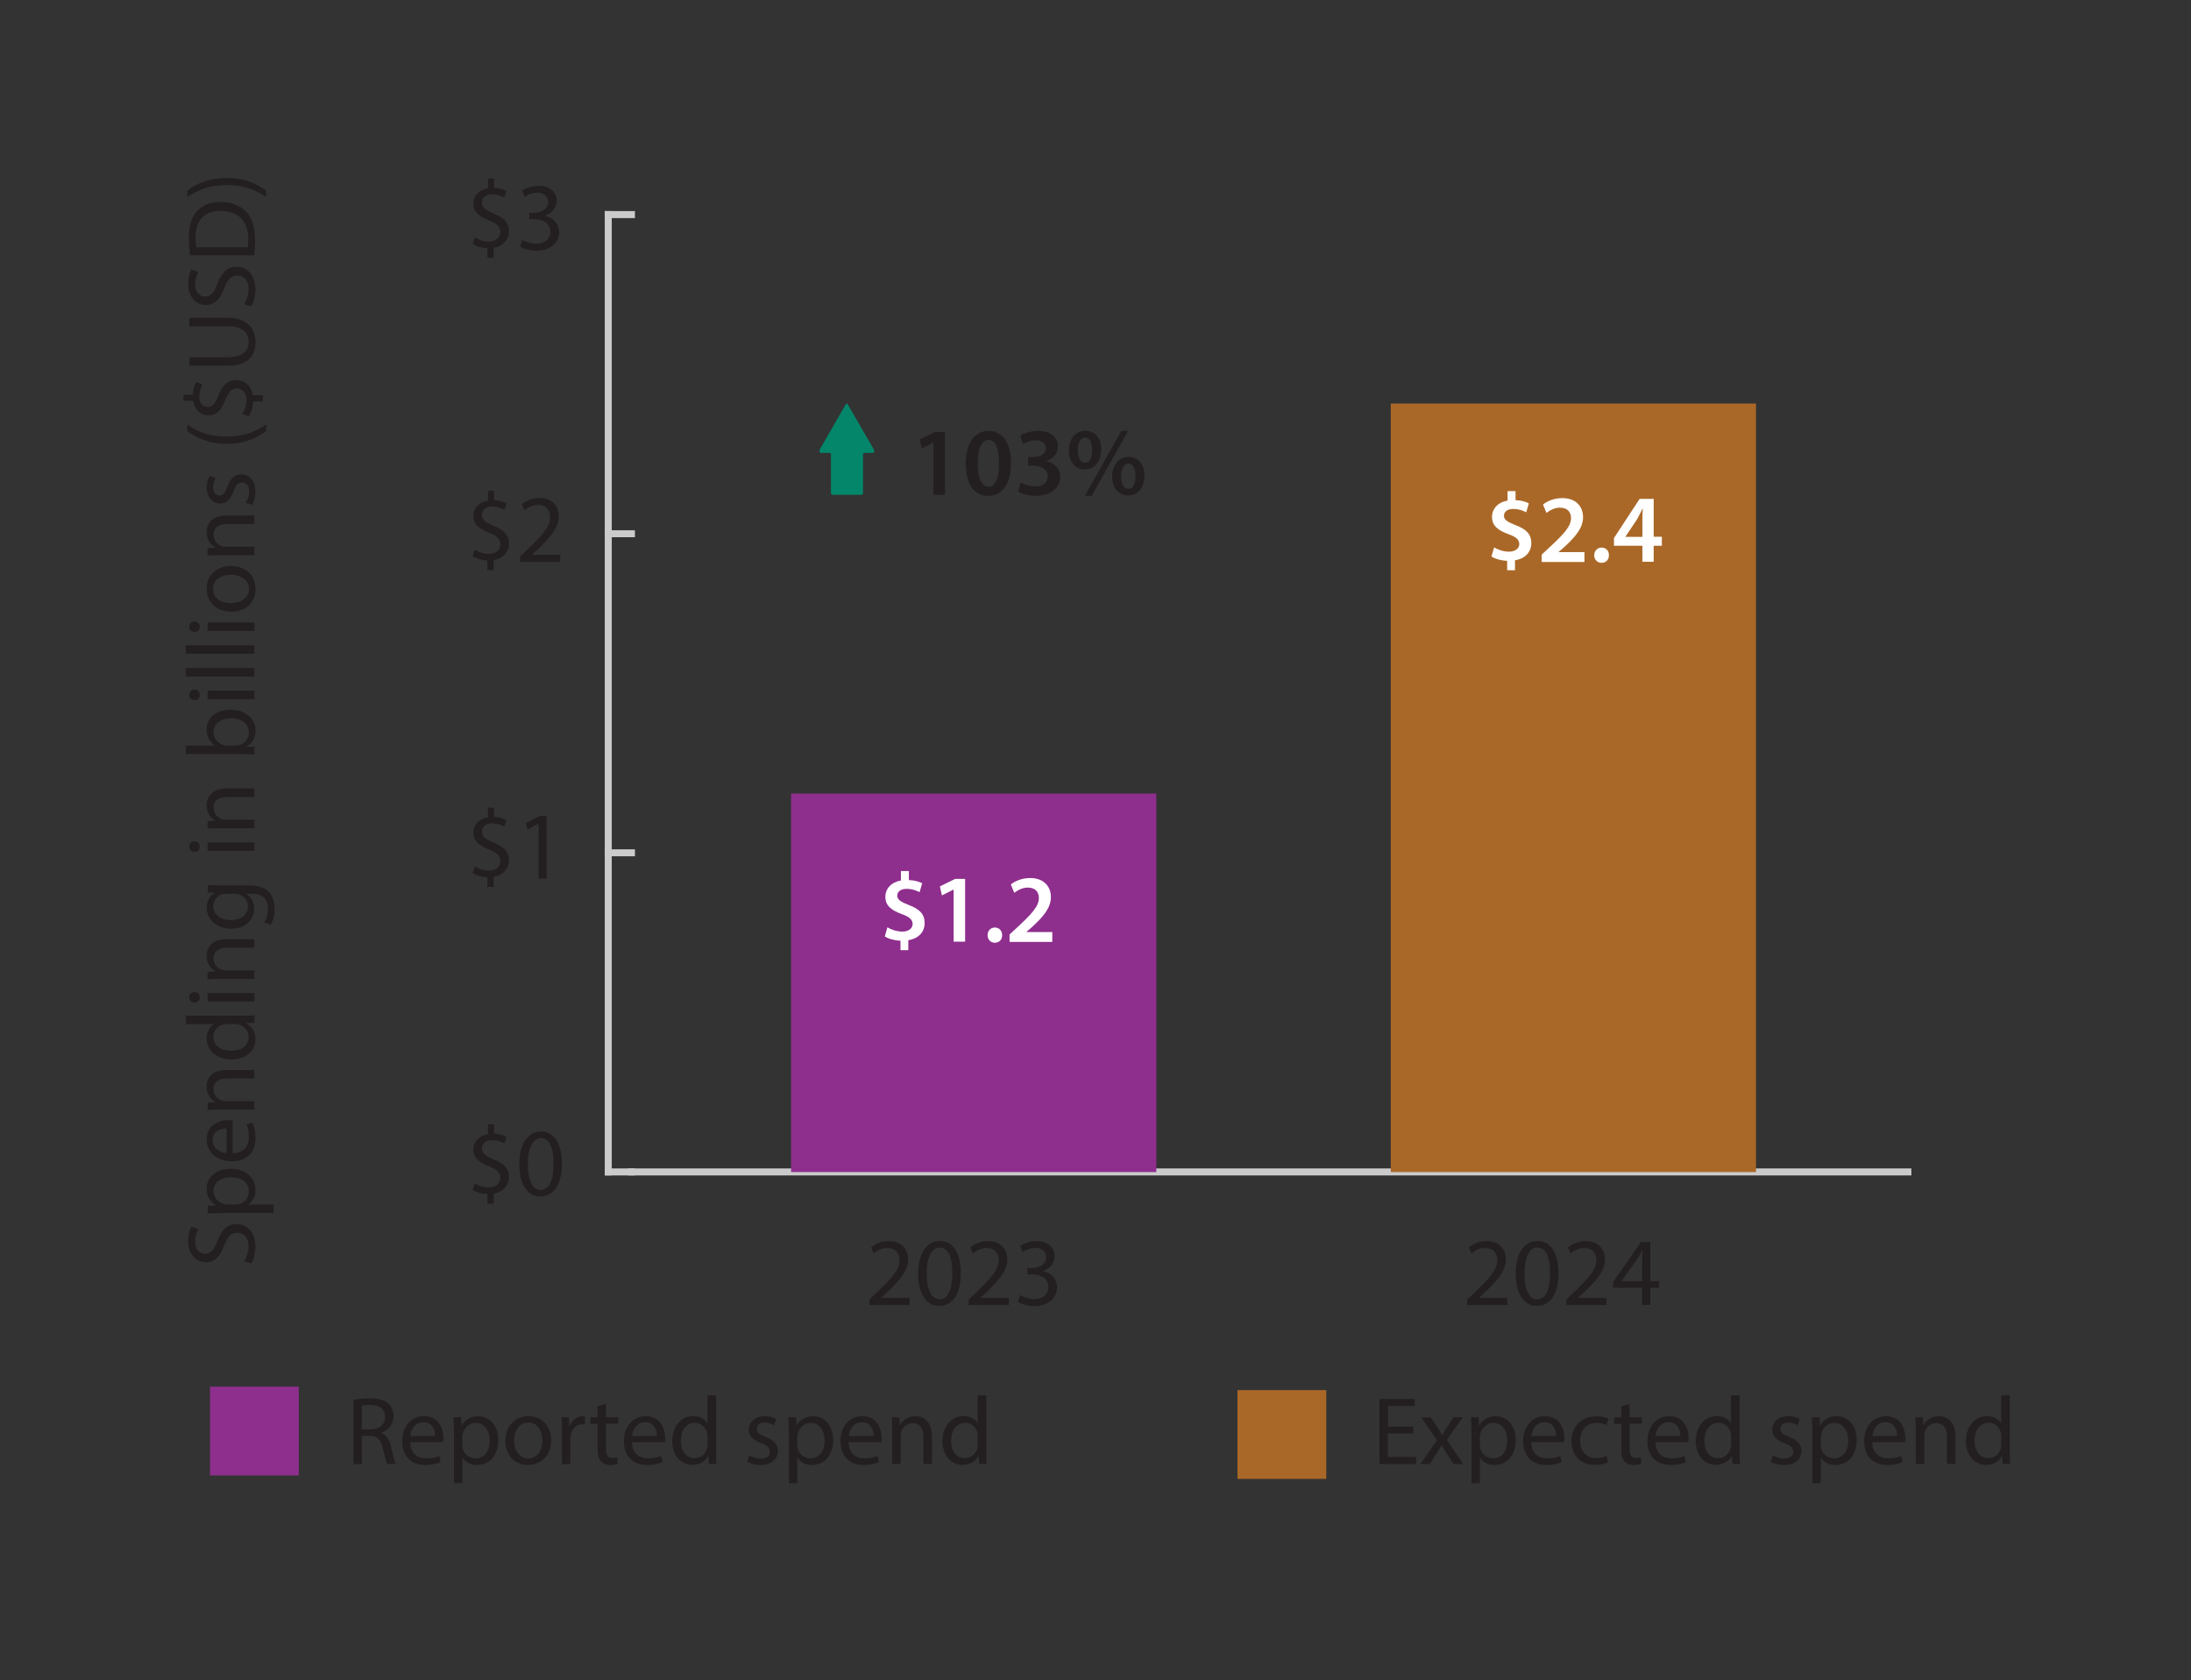<?xml version="1.0" encoding="UTF-8"?><svg id="Layer_1" xmlns="http://www.w3.org/2000/svg" viewBox="0 0 204.09 156.51"><rect x="0" y="0" width="204.09" height="156.51" fill="#333333" stroke="none"/><defs><style>.cls-1{fill:#fff;}.cls-2{fill:#231f20;}.cls-3{fill:#aa6828;}.cls-4{fill:#8e2e8d;}.cls-5{fill:none;stroke:#cbcbcb;stroke-linecap:square;stroke-linejoin:bevel;stroke-width:.65px;}.cls-6{fill:#03866a;}</style></defs><path class="cls-2" d="M22.75,117.51c.21-.35.4-.86.4-1.4,0-.8-.42-1.27-1.04-1.27-.57,0-.89.32-1.21,1.14-.35.99-.87,1.6-1.72,1.6-.95,0-1.65-.78-1.65-1.96,0-.62.14-1.07.3-1.34l.64.22c-.11.2-.29.6-.29,1.15,0,.83.49,1.14.91,1.14.57,0,.85-.37,1.17-1.21.4-1.03.89-1.55,1.78-1.55.94,0,1.75.69,1.75,2.12,0,.58-.17,1.22-.39,1.55l-.66-.2Z"/><path class="cls-2" d="M20.77,113c-.56,0-1.01.02-1.42.04v-.71l.75-.04v-.02c-.53-.32-.85-.84-.85-1.55,0-1.05.89-1.85,2.21-1.85,1.57,0,2.34.96,2.34,1.98,0,.58-.25,1.08-.68,1.34v.02h2.37v.78h-4.72ZM21.93,112.21c.12,0,.23-.02.32-.04.55-.14.93-.62.93-1.19,0-.84-.68-1.32-1.68-1.32-.87,0-1.62.46-1.62,1.3,0,.54.39,1.04.98,1.2.1.03.21.05.32.05h.75Z"/><path class="cls-2" d="M21.67,107.43c1.07-.02,1.51-.7,1.51-1.49,0-.57-.1-.91-.22-1.21l.57-.14c.13.28.27.76.27,1.45,0,1.34-.88,2.14-2.2,2.14s-2.35-.78-2.35-2.04c0-1.42,1.25-1.8,2.05-1.8.16,0,.29.02.37.03v3.06ZM21.1,105.11c-.5,0-1.29.21-1.29,1.1,0,.8.74,1.15,1.29,1.21v-2.31Z"/><path class="cls-2" d="M20.52,103.37c-.45,0-.82,0-1.18.04v-.7l.72-.04v-.02c-.41-.21-.82-.72-.82-1.44,0-.6.36-1.54,1.85-1.54h2.6v.79h-2.51c-.7,0-1.29.26-1.29,1.01,0,.52.37.93.81,1.06.1.04.23.05.37.05h2.62v.79h-3.18Z"/><path class="cls-2" d="M17.31,94.61h5.27c.39,0,.83,0,1.12-.04v.71l-.76.04v.02c.49.24.86.77.86,1.48,0,1.05-.89,1.87-2.21,1.87-1.45,0-2.34-.89-2.34-1.96,0-.67.32-1.12.67-1.31v-.02h-2.6v-.79ZM21.12,95.4c-.1,0-.23,0-.33.04-.5.12-.92.55-.92,1.14,0,.82.72,1.3,1.68,1.3.88,0,1.61-.43,1.61-1.29,0-.53-.35-1.02-.95-1.16-.11-.03-.22-.04-.34-.04h-.76Z"/><path class="cls-2" d="M18.12,92.41c.27,0,.49.19.49.5,0,.28-.21.48-.49.48s-.5-.21-.5-.5.22-.48.5-.48ZM23.7,93.3h-4.36v-.79h4.36v.79Z"/><path class="cls-2" d="M20.52,91.19c-.45,0-.82,0-1.18.04v-.7l.72-.04v-.02c-.41-.22-.82-.72-.82-1.44,0-.6.36-1.54,1.85-1.54h2.6v.79h-2.51c-.7,0-1.29.26-1.29,1.01,0,.52.37.93.81,1.06.1.04.23.05.37.05h2.62v.79h-3.18Z"/><path class="cls-2" d="M19.34,82.44c.32.02.67.04,1.2.04h2.53c1,0,1.61.2,1.99.62.4.42.52,1.04.52,1.58s-.13,1.1-.36,1.45l-.6-.2c.18-.29.34-.74.34-1.28,0-.81-.42-1.4-1.52-1.4h-.49v.02c.4.24.73.71.73,1.39,0,1.08-.92,1.85-2.12,1.85-1.48,0-2.31-.96-2.31-1.96,0-.76.4-1.17.76-1.36v-.02l-.66-.04v-.69ZM21.07,83.26c-.14,0-.25,0-.36.04-.46.14-.84.53-.84,1.11,0,.76.64,1.3,1.65,1.3.86,0,1.57-.43,1.57-1.29,0-.49-.31-.93-.81-1.1-.13-.04-.29-.06-.42-.06h-.78Z"/><path class="cls-2" d="M18.12,78.37c.27,0,.49.19.49.5,0,.28-.21.48-.49.48s-.5-.21-.5-.49.22-.49.5-.49ZM23.7,79.26h-4.36v-.79h4.36v.79Z"/><path class="cls-2" d="M20.52,77.15c-.45,0-.82,0-1.18.04v-.7l.72-.04v-.02c-.41-.21-.82-.72-.82-1.44,0-.6.36-1.54,1.85-1.54h2.6v.79h-2.51c-.7,0-1.29.26-1.29,1.01,0,.52.37.93.81,1.06.1.04.23.05.37.05h2.62v.79h-3.18Z"/><path class="cls-2" d="M23.7,70.28c-.3-.02-.74-.04-1.12-.04h-5.27v-.78h2.74v-.02c-.49-.28-.8-.78-.8-1.49,0-1.08.9-1.84,2.22-1.84,1.56,0,2.33.98,2.33,1.95,0,.63-.24,1.13-.82,1.46v.03l.72.04v.69ZM21.96,69.46c.1,0,.2-.02.29-.04.55-.15.93-.61.93-1.19,0-.83-.67-1.32-1.67-1.32-.87,0-1.62.45-1.62,1.3,0,.54.37,1.04.97,1.21.09.02.2.04.32.04h.78Z"/><path class="cls-2" d="M18.12,64.24c.27,0,.49.19.49.5,0,.28-.21.48-.49.48s-.5-.21-.5-.49.22-.49.5-.49ZM23.7,65.13h-4.36v-.79h4.36v.79Z"/><path class="cls-2" d="M17.31,63.02v-.79h6.39v.79h-6.39Z"/><path class="cls-2" d="M17.31,60.9v-.79h6.39v.79h-6.39Z"/><path class="cls-2" d="M18.12,57.89c.27,0,.49.19.49.5,0,.28-.21.48-.49.48s-.5-.21-.5-.5.22-.48.5-.48ZM23.7,58.77h-4.36v-.79h4.36v.79Z"/><path class="cls-2" d="M21.49,52.72c1.61,0,2.31,1.12,2.31,2.17,0,1.18-.86,2.09-2.24,2.09-1.46,0-2.31-.96-2.31-2.16s.91-2.1,2.24-2.1ZM21.53,56.18c.95,0,1.67-.55,1.67-1.32s-.71-1.32-1.69-1.32c-.74,0-1.67.37-1.67,1.31s.86,1.34,1.69,1.34Z"/><path class="cls-2" d="M20.52,51.72c-.45,0-.82,0-1.18.04v-.7l.72-.04v-.02c-.41-.22-.82-.72-.82-1.44,0-.6.36-1.54,1.85-1.54h2.6v.79h-2.51c-.7,0-1.29.26-1.29,1.01,0,.52.37.93.81,1.06.1.04.23.05.37.05h2.62v.79h-3.18Z"/><path class="cls-2" d="M22.89,46.84c.15-.23.32-.65.32-1.04,0-.58-.29-.85-.65-.85-.38,0-.59.22-.8.81-.28.78-.71,1.15-1.23,1.15-.7,0-1.28-.57-1.28-1.5,0-.44.13-.83.27-1.07l.58.2c-.11.17-.25.49-.25.89,0,.47.27.73.59.73.36,0,.52-.26.74-.83.29-.76.67-1.14,1.31-1.14.77,0,1.3.6,1.3,1.63,0,.48-.12.92-.3,1.22l-.6-.2Z"/><path class="cls-2" d="M17.45,39.54c.88.66,2.05,1.13,3.68,1.13s2.75-.5,3.66-1.13v.62c-.75.57-1.9,1.18-3.66,1.18-1.77,0-2.93-.61-3.68-1.18v-.62Z"/><path class="cls-2" d="M24.48,37.4h-.91c0,.52-.17,1.06-.4,1.38l-.6-.22c.22-.32.39-.79.39-1.3,0-.64-.37-1.07-.88-1.07s-.8.35-1.07,1.02c-.36.92-.77,1.48-1.56,1.48s-1.31-.53-1.45-1.36h-.91v-.56h.87c.02-.54.16-.91.32-1.17l.59.22c-.11.19-.31.56-.31,1.13,0,.69.41.96.78.96.47,0,.7-.33,1.03-1.12.38-.93.85-1.39,1.65-1.39.71,0,1.38.49,1.53,1.42h.94v.57Z"/><path class="cls-2" d="M17.63,33.28h3.59c1.36,0,1.94-.6,1.94-1.41,0-.9-.59-1.48-1.94-1.48h-3.59v-.79h3.54c1.86,0,2.63.98,2.63,2.29,0,1.24-.71,2.18-2.59,2.18h-3.57v-.79Z"/><path class="cls-2" d="M22.75,28.34c.21-.35.4-.86.4-1.4,0-.8-.42-1.27-1.04-1.27-.57,0-.89.32-1.21,1.14-.35.99-.87,1.6-1.72,1.6-.95,0-1.65-.78-1.65-1.96,0-.62.14-1.07.3-1.34l.64.22c-.11.2-.29.6-.29,1.15,0,.83.49,1.14.91,1.14.57,0,.85-.37,1.17-1.21.4-1.03.89-1.55,1.78-1.55.94,0,1.75.69,1.75,2.12,0,.58-.17,1.22-.39,1.55l-.66-.2Z"/><path class="cls-2" d="M17.72,23.8c-.07-.48-.13-1.04-.13-1.67,0-1.12.26-1.93.76-2.46.49-.54,1.2-.86,2.18-.86s1.8.31,2.36.87c.57.57.87,1.5.87,2.68,0,.56-.03,1.03-.07,1.42h-5.97ZM23.08,23.02c.04-.2.04-.49.04-.79,0-1.67-.94-2.58-2.57-2.58-1.43,0-2.34.8-2.34,2.46,0,.4.04.71.08.92h4.79Z"/><path class="cls-2" d="M24.79,18.37c-.89-.64-2.06-1.13-3.68-1.13s-2.76.49-3.66,1.13v-.61c.74-.58,1.89-1.18,3.66-1.18s2.91.6,3.67,1.18v.61Z"/><path class="cls-2" d="M80.99,121.55v-.49l.62-.6c1.49-1.42,2.17-2.18,2.18-3.06,0-.59-.29-1.14-1.16-1.14-.53,0-.97.27-1.24.5l-.25-.56c.4-.34.98-.59,1.66-.59,1.26,0,1.79.86,1.79,1.7,0,1.08-.78,1.95-2.02,3.14l-.47.43v.02h2.63v.66h-3.74Z"/><path class="cls-2" d="M89.5,118.56c0,1.99-.74,3.09-2.04,3.09-1.14,0-1.92-1.07-1.94-3.01,0-1.96.85-3.04,2.04-3.04s1.94,1.1,1.94,2.96ZM86.32,118.65c0,1.52.47,2.39,1.19,2.39.81,0,1.2-.95,1.2-2.44s-.37-2.39-1.19-2.39c-.69,0-1.2.85-1.2,2.44Z"/><path class="cls-2" d="M90.23,121.55v-.49l.62-.6c1.49-1.42,2.17-2.18,2.18-3.06,0-.59-.29-1.14-1.16-1.14-.53,0-.97.27-1.24.5l-.25-.56c.41-.34.98-.59,1.66-.59,1.26,0,1.79.86,1.79,1.7,0,1.08-.78,1.95-2.02,3.14l-.47.43v.02h2.63v.66h-3.74Z"/><path class="cls-2" d="M95.03,120.64c.23.14.75.37,1.3.37,1.02,0,1.33-.65,1.32-1.13,0-.82-.75-1.17-1.51-1.17h-.44v-.59h.44c.58,0,1.31-.3,1.31-.99,0-.47-.3-.88-1.03-.88-.47,0-.92.21-1.17.39l-.21-.58c.31-.22.9-.45,1.53-.45,1.15,0,1.67.68,1.67,1.4,0,.6-.36,1.12-1.08,1.38v.02c.72.14,1.3.68,1.3,1.5,0,.94-.73,1.75-2.13,1.75-.66,0-1.23-.21-1.52-.4l.22-.61Z"/><path class="cls-2" d="M136.67,121.55v-.49l.62-.6c1.49-1.42,2.17-2.18,2.18-3.06,0-.59-.29-1.14-1.16-1.14-.53,0-.97.27-1.24.5l-.25-.56c.41-.34.98-.59,1.66-.59,1.26,0,1.79.86,1.79,1.7,0,1.08-.78,1.95-2.02,3.14l-.47.43v.02h2.63v.66h-3.74Z"/><path class="cls-2" d="M145.17,118.56c0,1.99-.74,3.09-2.04,3.09-1.14,0-1.92-1.07-1.94-3.01,0-1.96.85-3.04,2.04-3.04s1.94,1.1,1.94,2.96ZM142,118.65c0,1.52.47,2.39,1.19,2.39.81,0,1.2-.95,1.2-2.44s-.37-2.39-1.19-2.39c-.69,0-1.2.85-1.2,2.44Z"/><path class="cls-2" d="M145.9,121.55v-.49l.62-.6c1.49-1.42,2.17-2.18,2.18-3.06,0-.59-.29-1.14-1.16-1.14-.53,0-.97.27-1.24.5l-.25-.56c.41-.34.98-.59,1.66-.59,1.26,0,1.79.86,1.79,1.7,0,1.08-.78,1.95-2.02,3.14l-.47.43v.02h2.63v.66h-3.74Z"/><path class="cls-2" d="M152.97,121.55v-1.59h-2.72v-.52l2.61-3.74h.86v3.64h.82v.62h-.82v1.59h-.75ZM152.97,119.34v-1.95c0-.31,0-.61.03-.92h-.03c-.18.34-.32.59-.49.86l-1.43,1.99v.02h1.92Z"/><path class="cls-2" d="M86.95,41.24h-.02l-1.07.54-.19-.84,1.42-.7h.93v5.85h-1.07v-4.85Z"/><path class="cls-2" d="M94.17,43.13c0,1.88-.74,3.06-2.13,3.06s-2.07-1.22-2.08-3.01c0-1.82.77-3.04,2.14-3.04s2.07,1.26,2.07,2.99ZM91.07,43.18c0,1.42.39,2.16,1,2.16.65,0,.99-.79.99-2.2s-.32-2.16-.99-2.16c-.59,0-1.01.73-1,2.2Z"/><path class="cls-2" d="M95.09,44.95c.22.14.77.36,1.33.36.85,0,1.19-.48,1.18-.94,0-.69-.65-.99-1.32-.99h-.51v-.81h.5c.51,0,1.16-.23,1.16-.82,0-.4-.3-.73-.94-.73-.48,0-.95.21-1.2.37l-.25-.8c.33-.23.98-.45,1.68-.45,1.21,0,1.83.67,1.83,1.43,0,.61-.36,1.12-1.08,1.37v.02c.71.13,1.29.67,1.29,1.46,0,.99-.83,1.77-2.28,1.77-.71,0-1.32-.2-1.64-.4l.25-.84Z"/><path class="cls-2" d="M102.57,41.88c0,1.23-.72,1.85-1.52,1.85s-1.48-.63-1.49-1.76c0-1.11.64-1.84,1.54-1.84s1.48.68,1.48,1.74ZM100.4,41.94c0,.68.23,1.17.68,1.17s.66-.47.66-1.18c0-.65-.18-1.17-.66-1.17-.45,0-.68.52-.68,1.18ZM101.06,46.19l3.39-6.05h.63l-3.39,6.05h-.63ZM106.6,44.31c0,1.22-.71,1.85-1.52,1.85s-1.48-.63-1.48-1.76.64-1.84,1.53-1.84,1.48.69,1.48,1.75ZM104.43,44.37c0,.67.23,1.17.68,1.17s.66-.47.66-1.18c0-.66-.18-1.17-.66-1.17-.45,0-.68.52-.68,1.18Z"/><path class="cls-6" d="M81.34,42.19h-.87s-.08.06-.08.13v3.58c0,.1-.05.19-.11.19h-2.77c-.06,0-.11-.08-.11-.19v-3.58c0-.07-.03-.13-.08-.13h-.88c-.1,0-.14-.2-.08-.32l2.44-4.23c.04-.07.11-.07.15,0l2.45,4.23c.07.12.02.32-.08.32Z"/><path class="cls-2" d="M32.92,130.39c.4-.08.96-.13,1.5-.13.84,0,1.38.15,1.76.5.31.27.48.68.48,1.15,0,.8-.5,1.33-1.14,1.55v.03c.47.16.75.59.89,1.22.2.85.34,1.43.47,1.67h-.81c-.1-.17-.23-.69-.41-1.45-.18-.84-.5-1.15-1.21-1.18h-.74v2.63h-.78v-5.99ZM33.7,133.15h.8c.84,0,1.37-.46,1.37-1.15,0-.78-.57-1.13-1.4-1.13-.38,0-.65.04-.77.07v2.21Z"/><path class="cls-2" d="M38.21,134.34c.02,1.07.7,1.51,1.49,1.51.57,0,.91-.1,1.21-.22l.14.57c-.28.13-.76.27-1.45.27-1.34,0-2.14-.88-2.14-2.2s.77-2.35,2.04-2.35c1.42,0,1.8,1.25,1.8,2.05,0,.16-.02.29-.03.37h-3.06ZM40.53,133.77c0-.5-.21-1.29-1.1-1.29-.8,0-1.15.74-1.21,1.29h2.31Z"/><path class="cls-2" d="M42.28,133.44c0-.56-.02-1.01-.04-1.42h.71l.04.75h.02c.32-.53.84-.85,1.55-.85,1.05,0,1.85.89,1.85,2.21,0,1.57-.95,2.34-1.98,2.34-.58,0-1.08-.25-1.34-.68h-.02v2.37h-.78v-4.72ZM43.06,134.6c0,.12.02.22.04.32.14.55.62.93,1.19.93.84,0,1.32-.68,1.32-1.68,0-.87-.46-1.62-1.3-1.62-.54,0-1.04.39-1.2.98-.03.1-.05.22-.05.32v.75Z"/><path class="cls-2" d="M51.34,134.16c0,1.61-1.12,2.31-2.17,2.31-1.18,0-2.09-.86-2.09-2.24,0-1.46.95-2.31,2.16-2.31s2.1.91,2.1,2.24ZM47.89,134.2c0,.95.55,1.67,1.32,1.67s1.32-.71,1.32-1.69c0-.74-.37-1.67-1.31-1.67s-1.34.86-1.34,1.69Z"/><path class="cls-2" d="M52.34,133.38c0-.51,0-.95-.04-1.36h.69l.03.86h.04c.2-.58.68-.95,1.21-.95.09,0,.15,0,.22.03v.75c-.08-.02-.16-.03-.27-.03-.56,0-.96.42-1.06,1.02-.02.11-.04.23-.04.37v2.32h-.78v-3Z"/><path class="cls-2" d="M56.45,130.77v1.25h1.13v.6h-1.13v2.35c0,.54.15.85.59.85.21,0,.36-.03.46-.05l.04.59c-.15.06-.4.11-.7.11-.37,0-.67-.12-.86-.33-.23-.23-.31-.62-.31-1.13v-2.38h-.67v-.6h.67v-1.04l.77-.21Z"/><path class="cls-2" d="M58.87,134.34c.02,1.07.7,1.51,1.49,1.51.57,0,.91-.1,1.21-.22l.14.57c-.28.13-.76.27-1.45.27-1.34,0-2.14-.88-2.14-2.2s.77-2.35,2.04-2.35c1.42,0,1.8,1.25,1.8,2.05,0,.16-.02.29-.03.37h-3.06ZM61.19,133.77c0-.5-.21-1.29-1.1-1.29-.8,0-1.15.74-1.21,1.29h2.31Z"/><path class="cls-2" d="M66.7,129.98v5.27c0,.39,0,.83.04,1.12h-.71l-.04-.76h-.02c-.24.49-.77.85-1.49.85-1.05,0-1.86-.89-1.86-2.21,0-1.45.89-2.34,1.95-2.34.67,0,1.12.31,1.31.67h.02v-2.6h.79ZM65.9,133.79c0-.1,0-.23-.04-.33-.12-.5-.55-.92-1.14-.92-.82,0-1.3.72-1.3,1.68,0,.88.43,1.61,1.29,1.61.53,0,1.02-.35,1.16-.95.03-.11.04-.22.04-.34v-.76Z"/><path class="cls-2" d="M69.81,135.56c.23.15.65.32,1.04.32.58,0,.85-.29.85-.65s-.22-.58-.81-.8c-.78-.28-1.15-.71-1.15-1.23,0-.7.57-1.28,1.5-1.28.44,0,.83.13,1.07.27l-.2.58c-.17-.11-.49-.25-.89-.25-.47,0-.73.27-.73.59,0,.36.26.52.83.74.76.29,1.14.67,1.14,1.31,0,.77-.59,1.31-1.63,1.31-.48,0-.92-.12-1.22-.3l.2-.6Z"/><path class="cls-2" d="M73.48,133.44c0-.56-.02-1.01-.04-1.42h.71l.04.75h.02c.32-.53.84-.85,1.55-.85,1.05,0,1.85.89,1.85,2.21,0,1.57-.95,2.34-1.98,2.34-.58,0-1.08-.25-1.34-.68h-.02v2.37h-.78v-4.72ZM74.26,134.6c0,.12.02.22.04.32.14.55.62.93,1.19.93.84,0,1.32-.68,1.32-1.68,0-.87-.46-1.62-1.3-1.62-.54,0-1.04.39-1.2.98-.03.1-.05.22-.05.32v.75Z"/><path class="cls-2" d="M79.04,134.34c.02,1.07.7,1.51,1.49,1.51.57,0,.91-.1,1.21-.22l.14.57c-.28.13-.76.27-1.45.27-1.34,0-2.14-.88-2.14-2.2s.77-2.35,2.04-2.35c1.42,0,1.8,1.25,1.8,2.05,0,.16-.02.29-.03.37h-3.06ZM81.37,133.77c0-.5-.21-1.29-1.1-1.29-.8,0-1.15.74-1.21,1.29h2.31Z"/><path class="cls-2" d="M83.11,133.2c0-.45,0-.82-.04-1.18h.7l.04.72h.02c.22-.41.72-.82,1.44-.82.6,0,1.54.36,1.54,1.85v2.6h-.79v-2.51c0-.7-.26-1.29-1.01-1.29-.52,0-.93.37-1.06.81-.04.1-.05.23-.05.37v2.62h-.79v-3.18Z"/><path class="cls-2" d="M91.87,129.98v5.27c0,.39,0,.83.04,1.12h-.71l-.04-.76h-.02c-.24.49-.77.85-1.49.85-1.05,0-1.86-.89-1.86-2.21,0-1.45.89-2.34,1.95-2.34.67,0,1.12.31,1.31.67h.02v-2.6h.79ZM91.08,133.79c0-.1,0-.23-.04-.33-.12-.5-.55-.92-1.14-.92-.82,0-1.31.72-1.31,1.68,0,.88.43,1.61,1.29,1.61.53,0,1.02-.35,1.16-.95.03-.11.04-.22.04-.34v-.76Z"/><path class="cls-2" d="M131.64,133.53h-2.36v2.19h2.63v.66h-3.41v-6.07h3.28v.66h-2.49v1.92h2.36v.65Z"/><path class="cls-2" d="M133.27,132.02l.62.94c.16.24.3.47.44.71h.03c.14-.26.29-.49.43-.72l.61-.93h.86l-1.49,2.11,1.53,2.25h-.9l-.64-.98c-.17-.25-.31-.5-.47-.76h-.02c-.14.26-.3.5-.46.76l-.63.98h-.87l1.55-2.22-1.48-2.13h.88Z"/><path class="cls-2" d="M137.06,133.44c0-.56-.02-1.01-.04-1.42h.71l.04.75h.02c.32-.53.84-.85,1.55-.85,1.05,0,1.85.89,1.85,2.21,0,1.57-.95,2.34-1.98,2.34-.58,0-1.08-.25-1.34-.68h-.02v2.37h-.78v-4.72ZM137.85,134.6c0,.12.02.22.04.32.14.55.62.93,1.19.93.84,0,1.32-.68,1.32-1.68,0-.87-.46-1.62-1.3-1.62-.54,0-1.04.39-1.2.98-.03.1-.05.22-.05.32v.75Z"/><path class="cls-2" d="M142.63,134.34c.02,1.07.7,1.51,1.49,1.51.57,0,.91-.1,1.21-.22l.14.57c-.28.13-.76.27-1.45.27-1.34,0-2.14-.88-2.14-2.2s.77-2.35,2.04-2.35c1.42,0,1.8,1.25,1.8,2.05,0,.16-.02.29-.03.37h-3.06ZM144.95,133.77c0-.5-.21-1.29-1.1-1.29-.8,0-1.15.74-1.21,1.29h2.31Z"/><path class="cls-2" d="M149.8,136.21c-.21.11-.67.25-1.25.25-1.31,0-2.17-.89-2.17-2.22s.92-2.31,2.34-2.31c.47,0,.88.12,1.1.22l-.18.61c-.19-.11-.49-.21-.92-.21-1,0-1.54.74-1.54,1.65,0,1.01.65,1.63,1.51,1.63.45,0,.75-.12.97-.22l.13.59Z"/><path class="cls-2" d="M151.8,130.77v1.25h1.13v.6h-1.13v2.35c0,.54.15.85.59.85.21,0,.36-.03.46-.05l.04.59c-.15.06-.4.11-.7.11-.37,0-.67-.12-.86-.33-.23-.23-.31-.62-.31-1.13v-2.38h-.67v-.6h.67v-1.04l.77-.21Z"/><path class="cls-2" d="M154.21,134.34c.02,1.07.7,1.51,1.49,1.51.57,0,.91-.1,1.21-.22l.14.57c-.28.13-.76.27-1.45.27-1.34,0-2.14-.88-2.14-2.2s.77-2.35,2.04-2.35c1.42,0,1.8,1.25,1.8,2.05,0,.16-.02.29-.03.37h-3.06ZM156.53,133.77c0-.5-.21-1.29-1.1-1.29-.8,0-1.15.74-1.21,1.29h2.31Z"/><path class="cls-2" d="M162.04,129.98v5.27c0,.39,0,.83.04,1.12h-.71l-.04-.76h-.02c-.24.49-.77.85-1.49.85-1.05,0-1.86-.89-1.86-2.21,0-1.45.89-2.34,1.95-2.34.67,0,1.12.31,1.31.67h.02v-2.6h.79ZM161.25,133.79c0-.1,0-.23-.04-.33-.12-.5-.55-.92-1.14-.92-.82,0-1.31.72-1.31,1.68,0,.88.43,1.61,1.29,1.61.53,0,1.02-.35,1.16-.95.03-.11.04-.22.04-.34v-.76Z"/><path class="cls-2" d="M165.15,135.56c.23.15.65.32,1.04.32.58,0,.85-.29.85-.65s-.22-.58-.81-.8c-.78-.28-1.15-.71-1.15-1.23,0-.7.57-1.28,1.5-1.28.44,0,.83.13,1.07.27l-.2.58c-.17-.11-.49-.25-.89-.25-.47,0-.73.27-.73.59,0,.36.26.52.83.74.76.29,1.14.67,1.14,1.31,0,.77-.59,1.31-1.63,1.31-.48,0-.92-.12-1.22-.3l.2-.6Z"/><path class="cls-2" d="M168.82,133.44c0-.56-.02-1.01-.04-1.42h.71l.04.75h.02c.32-.53.84-.85,1.55-.85,1.05,0,1.85.89,1.85,2.21,0,1.57-.95,2.34-1.98,2.34-.58,0-1.08-.25-1.34-.68h-.02v2.37h-.78v-4.72ZM169.61,134.6c0,.12.02.22.04.32.14.55.62.93,1.19.93.84,0,1.32-.68,1.32-1.68,0-.87-.46-1.62-1.3-1.62-.54,0-1.04.39-1.2.98-.03.1-.05.22-.05.32v.75Z"/><path class="cls-2" d="M174.39,134.34c.02,1.07.7,1.51,1.49,1.51.57,0,.91-.1,1.21-.22l.14.57c-.28.13-.76.27-1.45.27-1.34,0-2.14-.88-2.14-2.2s.77-2.35,2.04-2.35c1.42,0,1.8,1.25,1.8,2.05,0,.16-.02.29-.03.37h-3.06ZM176.71,133.77c0-.5-.21-1.29-1.1-1.29-.8,0-1.15.74-1.21,1.29h2.31Z"/><path class="cls-2" d="M178.45,133.2c0-.45,0-.82-.04-1.18h.7l.04.72h.02c.22-.41.72-.82,1.44-.82.6,0,1.54.36,1.54,1.85v2.6h-.79v-2.51c0-.7-.26-1.29-1.01-1.29-.52,0-.93.37-1.06.81-.04.1-.05.23-.05.37v2.62h-.79v-3.18Z"/><path class="cls-2" d="M187.21,129.98v5.27c0,.39,0,.83.04,1.12h-.71l-.04-.76h-.02c-.24.49-.77.85-1.49.85-1.05,0-1.86-.89-1.86-2.21,0-1.45.89-2.34,1.95-2.34.67,0,1.12.31,1.31.67h.02v-2.6h.79ZM186.42,133.79c0-.1,0-.23-.04-.33-.12-.5-.55-.92-1.14-.92-.82,0-1.31.72-1.31,1.68,0,.88.43,1.61,1.29,1.61.53,0,1.02-.35,1.16-.95.03-.11.04-.22.04-.34v-.76Z"/><rect class="cls-4" x="19.57" y="129.17" width="8.27" height="8.27" transform="translate(47.4 266.61) rotate(180)"/><rect class="cls-3" x="115.28" y="129.5" width="8.27" height="8.27" transform="translate(238.82 267.26) rotate(180)"/><line class="cls-5" x1="58.82" y1="109.17" x2="177.72" y2="109.17"/><path class="cls-2" d="M45.4,112.13v-.91c-.52,0-1.06-.17-1.38-.4l.22-.6c.32.22.79.39,1.3.39.64,0,1.07-.37,1.07-.88s-.35-.8-1.02-1.07c-.92-.36-1.49-.77-1.49-1.56s.53-1.31,1.36-1.45v-.91h.56v.87c.54.02.91.16,1.17.32l-.22.59c-.19-.11-.56-.31-1.13-.31-.69,0-.95.41-.95.77,0,.47.33.7,1.12,1.03.93.38,1.4.85,1.4,1.65,0,.71-.5,1.38-1.42,1.53v.94h-.57Z"/><path class="cls-2" d="M52.34,108.36c0,1.99-.74,3.09-2.03,3.09-1.14,0-1.92-1.07-1.94-3.01,0-1.96.85-3.04,2.03-3.04s1.94,1.1,1.94,2.96ZM49.17,108.46c0,1.52.47,2.39,1.19,2.39.81,0,1.2-.95,1.2-2.44s-.37-2.39-1.19-2.39c-.69,0-1.2.85-1.2,2.44Z"/><path class="cls-2" d="M45.4,82.62v-.91c-.52,0-1.06-.17-1.38-.4l.22-.6c.32.22.79.39,1.3.39.64,0,1.07-.37,1.07-.88s-.35-.8-1.02-1.07c-.92-.36-1.49-.77-1.49-1.56s.53-1.31,1.36-1.45v-.91h.56v.87c.54.02.91.16,1.17.32l-.22.59c-.19-.11-.56-.31-1.13-.31-.69,0-.95.41-.95.77,0,.47.33.7,1.12,1.03.93.38,1.4.85,1.4,1.65,0,.71-.5,1.38-1.42,1.53v.94h-.57Z"/><path class="cls-2" d="M50.17,76.73h-.02l-1.02.55-.15-.6,1.28-.68h.67v5.85h-.76v-5.11Z"/><path class="cls-2" d="M45.4,53.11v-.91c-.52,0-1.06-.17-1.38-.4l.22-.6c.32.22.79.39,1.3.39.64,0,1.07-.37,1.07-.88s-.35-.8-1.02-1.07c-.92-.36-1.49-.77-1.49-1.56s.53-1.31,1.36-1.45v-.91h.56v.87c.54.02.91.16,1.17.32l-.22.59c-.19-.11-.56-.31-1.13-.31-.69,0-.95.41-.95.77,0,.47.33.7,1.12,1.03.93.38,1.4.85,1.4,1.65,0,.71-.5,1.38-1.42,1.53v.94h-.57Z"/><path class="cls-2" d="M48.45,52.33v-.49l.62-.6c1.49-1.42,2.17-2.18,2.18-3.06,0-.59-.29-1.14-1.16-1.14-.53,0-.97.27-1.24.5l-.25-.56c.41-.34.98-.59,1.66-.59,1.26,0,1.79.86,1.79,1.7,0,1.08-.78,1.95-2.02,3.14l-.47.43v.02h2.63v.66h-3.74Z"/><path class="cls-2" d="M45.4,24.02v-.91c-.52,0-1.06-.17-1.38-.4l.22-.6c.32.22.79.39,1.3.39.64,0,1.07-.37,1.07-.88s-.35-.8-1.02-1.07c-.92-.36-1.49-.77-1.49-1.56s.53-1.31,1.36-1.45v-.91h.56v.87c.54.02.91.16,1.17.32l-.22.59c-.19-.11-.56-.31-1.13-.31-.69,0-.95.41-.95.77,0,.47.33.7,1.12,1.03.93.38,1.4.85,1.4,1.65,0,.71-.5,1.38-1.42,1.53v.94h-.57Z"/><path class="cls-2" d="M48.64,22.34c.23.14.75.37,1.3.37,1.02,0,1.33-.65,1.32-1.13,0-.82-.75-1.17-1.51-1.17h-.44v-.59h.44c.58,0,1.31-.3,1.31-.99,0-.47-.3-.88-1.03-.88-.47,0-.92.21-1.17.39l-.21-.58c.31-.22.9-.45,1.53-.45,1.15,0,1.67.68,1.67,1.4,0,.6-.36,1.12-1.08,1.38v.02c.72.14,1.31.68,1.31,1.5,0,.94-.73,1.75-2.13,1.75-.66,0-1.23-.21-1.52-.4l.22-.61Z"/><line class="cls-5" x1="56.66" y1="109.17" x2="56.66" y2="19.99"/><line class="cls-5" x1="56.66" y1="109.17" x2="58.82" y2="109.17"/><line class="cls-5" x1="56.66" y1="79.44" x2="58.82" y2="79.44"/><line class="cls-5" x1="56.66" y1="49.72" x2="58.82" y2="49.72"/><line class="cls-5" x1="56.66" y1="19.99" x2="58.82" y2="19.99"/><rect class="cls-3" x="129.55" y="37.59" width="34.02" height="71.59"/><rect class="cls-4" x="73.69" y="73.92" width="34.02" height="35.26"/><path class="cls-1" d="M83.88,88.5v-.87c-.57-.02-1.13-.18-1.46-.4l.24-.85c.35.21.86.4,1.4.4s.95-.28.95-.71c0-.41-.32-.67-.98-.91-.95-.34-1.56-.77-1.56-1.61,0-.77.54-1.37,1.45-1.53v-.88h.74v.84c.57.02.95.15,1.24.3l-.24.83c-.21-.1-.61-.31-1.22-.31s-.86.32-.86.63c0,.37.32.58,1.09.88,1.01.38,1.46.86,1.46,1.67s-.53,1.44-1.52,1.6v.93h-.74Z"/><path class="cls-1" d="M88.83,82.87h-.02l-1.07.54-.19-.84,1.42-.7h.93v5.85h-1.07v-4.85Z"/><path class="cls-1" d="M91.99,87.11c0-.41.29-.71.68-.71s.68.29.68.71-.27.71-.68.71-.68-.31-.68-.71Z"/><path class="cls-1" d="M94.04,87.72v-.67l.69-.64c1.38-1.28,2.03-1.98,2.04-2.75,0-.52-.28-.98-1.04-.98-.51,0-.95.26-1.25.49l-.32-.78c.42-.34,1.06-.6,1.8-.6,1.3,0,1.93.82,1.93,1.77,0,1.03-.74,1.86-1.76,2.8l-.51.44v.02h2.4v.92h-3.97Z"/><path class="cls-1" d="M140.39,53.11v-.87c-.57-.02-1.13-.18-1.46-.4l.24-.85c.35.21.86.4,1.4.4s.95-.28.95-.71c0-.41-.31-.67-.98-.91-.95-.34-1.56-.77-1.56-1.61,0-.77.54-1.37,1.45-1.53v-.88h.74v.84c.57.02.95.15,1.24.3l-.24.83c-.22-.1-.61-.31-1.22-.31s-.86.32-.86.63c0,.37.32.58,1.09.88,1.01.38,1.46.86,1.46,1.67s-.53,1.44-1.52,1.6v.93h-.74Z"/><path class="cls-1" d="M143.61,52.33v-.67l.69-.64c1.38-1.28,2.03-1.98,2.04-2.75,0-.52-.28-.98-1.04-.98-.51,0-.95.26-1.25.49l-.32-.78c.42-.34,1.06-.6,1.8-.6,1.3,0,1.93.82,1.93,1.77,0,1.03-.74,1.86-1.76,2.8l-.51.44v.02h2.4v.92h-3.97Z"/><path class="cls-1" d="M148.5,51.72c0-.41.29-.71.69-.71s.68.29.68.71-.27.71-.68.71-.69-.31-.69-.71Z"/><path class="cls-1" d="M152.99,52.33v-1.49h-2.65v-.72l2.39-3.65h1.31v3.53h.76v.84h-.76v1.49h-1.04ZM152.99,50.01v-1.59c0-.33,0-.68.04-1.02h-.04c-.18.37-.33.67-.51.99l-1.07,1.6v.02s1.58,0,1.58,0Z"/></svg>